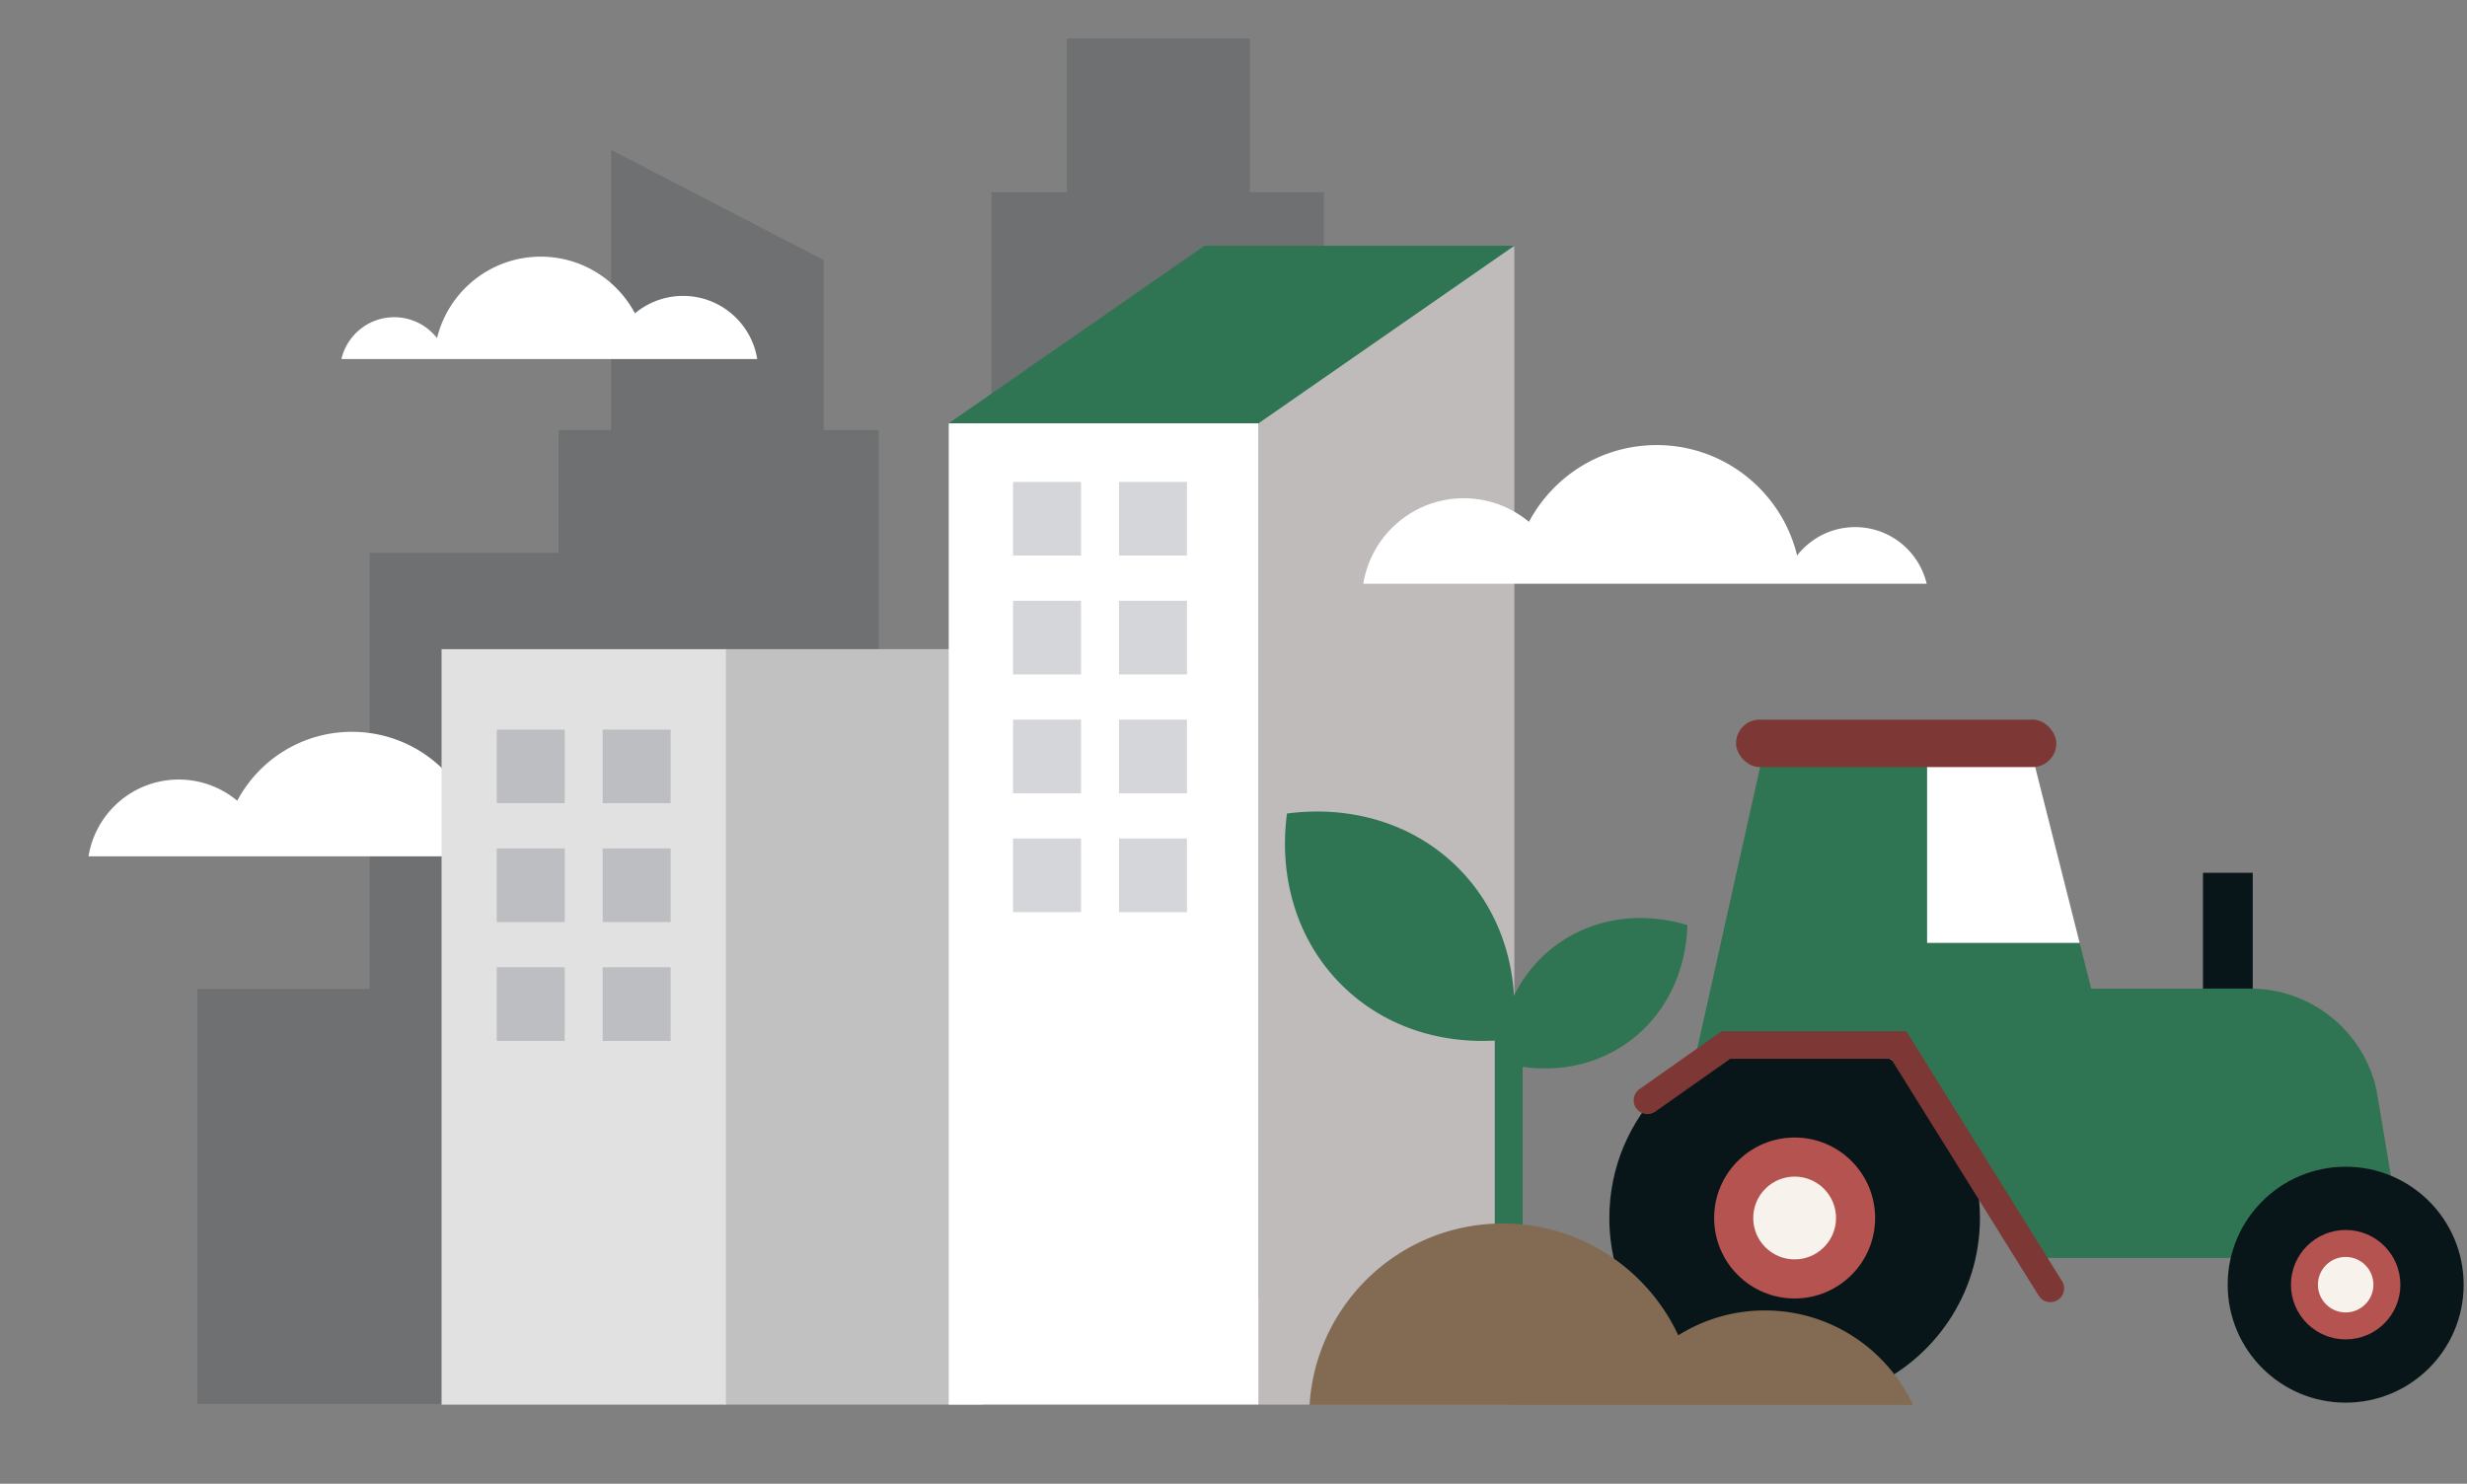 <?xml version="1.0" encoding="UTF-8"?> <svg xmlns="http://www.w3.org/2000/svg" width="532" height="320"><rect width="100%" height="100%" fill="#808080" stroke="none"/><path fill="#091619" d="M475.064 188.234h10.729v38.51h-10.729z"></path><path fill="#307553" d="m381.236 157.909-15.482 69.329 41.986-2.497 28.545 46.522h52.454l-37.776-58.058-2.491-9.852-14.265-45.444h-52.971z"></path><path fill="#091619" d="M426.967 262.683c0 16.514-10.018 30.689-24.307 36.779-4.807 2.049-10.098 2.476-15.653 2.476-6.895 0-13.382-1.04-19.043-4.115-12.459-6.766-20.917-19.965-20.917-35.14 0-22.07 17.891-39.961 39.961-39.961s39.961 17.891 39.961 39.961Z"></path><circle cx="387.006" cy="262.683" r="17.358" fill="#b45350"></circle><path fill="#307553" d="M518.546 271.263h-79.307l5.795-58.058h40.224c13.096 0 24.427 9.114 27.235 21.905l6.053 36.153Z"></path><circle cx="387.006" cy="262.683" r="8.928" fill="#f7f2eb"></circle><circle cx="505.834" cy="277.066" r="25.442" fill="#091619"></circle><circle cx="505.834" cy="277.066" r="11.798" fill="#b45350"></circle><circle cx="505.834" cy="277.066" r="5.986" fill="#f7f2eb"></circle><path fill="#7d3735" d="M442.154 280.827a2.96 2.96 0 0 1-2.517-1.397l-31.835-51.078h-34.681l-16.173 11.398a2.964 2.964 0 0 1-3.415-4.845l17.708-12.484h39.85l33.574 53.873a2.962 2.962 0 0 1-2.513 4.532Z"></path><path fill="#fff" d="m415.57 162.103 21.413-4.194 11.489 45.444H415.57v-41.25z"></path><rect width="69.068" height="10.239" x="374.37" y="155.197" fill="#7d3735" rx="5.119" ry="5.119"></rect><g fill="#091619" opacity=".15"><path d="m177.62 56.086-45.835-23.76v60.416h-11.334v26.507h-40.71v94.031H42.565v89.502h61.474v-.001h17.876v-42.448h67.57V92.742H177.62V56.086zM269.521 41.467V8.32h-39.45v33.147h-16.255v165.778h71.685V41.467h-15.98z"></path></g><path fill="#fff" d="M114.303 173.713c-4.565 0-8.619 2.155-11.228 5.494-2.971-12.265-14.015-21.377-27.194-21.377-10.714 0-20.018 6.023-24.721 14.866a19.644 19.644 0 0 0-12.622-4.571c-9.813 0-17.929 7.172-19.45 16.555h109.073c-1.486-6.285-7.119-10.966-13.857-10.966Z"></path><path fill="#c1c1c1" d="M156.291 140.001h55.516v162.93h-55.516z"></path><path fill="#e1e1e1" d="M95.221 140.001h61.309v162.93H95.221z"></path><path fill="#283346" d="M107.122 157.348h14.665v15.885h-14.665zM129.965 157.348h14.665v15.885h-14.665zM107.122 182.98h14.665v15.885h-14.665zM129.965 182.98h14.665v15.885h-14.665zM107.122 208.612h14.665v15.885h-14.665zM129.965 208.612h14.665v15.885h-14.665z" opacity=".2"></path><path fill="#307553" d="m312.094 279.928 14.458-226.927H259.74l-55.147 38.29 30.705 188.637h76.796z"></path><path fill="#bfbbbb" d="m326.565 53.001-55.159 38.29V302.93h55.159V53.001z"></path><path fill="#fff" d="M204.593 91.291h66.812V302.93h-66.812zM400.048 113.682c-5.085 0-9.601 2.4-12.507 6.119-3.31-13.662-15.612-23.812-30.292-23.812-11.934 0-22.298 6.709-27.536 16.559a21.88 21.88 0 0 0-14.06-5.092c-10.93 0-19.971 7.988-21.666 18.44h121.496c-1.655-7-7.929-12.215-15.435-12.215ZM85.016 68.413c3.753 0 7.086 1.771 9.231 4.516 2.443-10.084 11.522-17.574 22.357-17.574 8.808 0 16.457 4.952 20.324 12.222a16.15 16.15 0 0 1 10.377-3.758c8.067 0 14.74 5.896 15.991 13.61H73.625c1.222-5.167 5.852-9.016 11.392-9.016Z"></path><path fill="#283346" d="M218.458 129.565h14.665v15.885h-14.665zM241.301 129.565h14.665v15.885h-14.665zM218.458 155.197h14.665v15.885h-14.665zM241.301 155.197h14.665v15.885h-14.665zM218.458 103.933h14.665v15.885h-14.665zM241.301 103.933h14.665v15.885h-14.665zM218.458 180.83h14.665v15.885h-14.665zM241.301 180.83h14.665v15.885h-14.665z" opacity=".2"></path><path fill="#307553" d="M289.242 212.351c-9.696-9.696-13.509-23.266-11.716-36.904 13.638-1.793 27.208 2.02 36.904 11.716 9.696 9.696 13.509 23.266 11.716 36.904-13.638 1.793-27.208-2.021-36.904-11.716Z"></path><path fill="#307553" d="M351.07 224.796c8.151-5.861 12.509-15.216 12.824-25.281-9.642-2.906-19.898-1.753-28.049 4.107-8.151 5.861-12.508 15.216-12.824 25.282 9.642 2.906 19.898 1.753 28.049-4.108Z"></path><path fill="#307553" d="M324.849 273.044c1.204 0 2.373-.085 3.503-.237v-48.315l-6.012-10.283v58.705c.82.078 1.654.13 2.51.13Z"></path><path fill="#836b53" d="M412.533 303.001c-5.63-12.029-17.804-20.378-31.963-20.378a35.038 35.038 0 0 0-18.653 5.362c-6.649-14.242-21.092-24.116-37.847-24.116-22.179 0-40.31 17.295-41.665 39.132h130.129Z"></path></svg> 